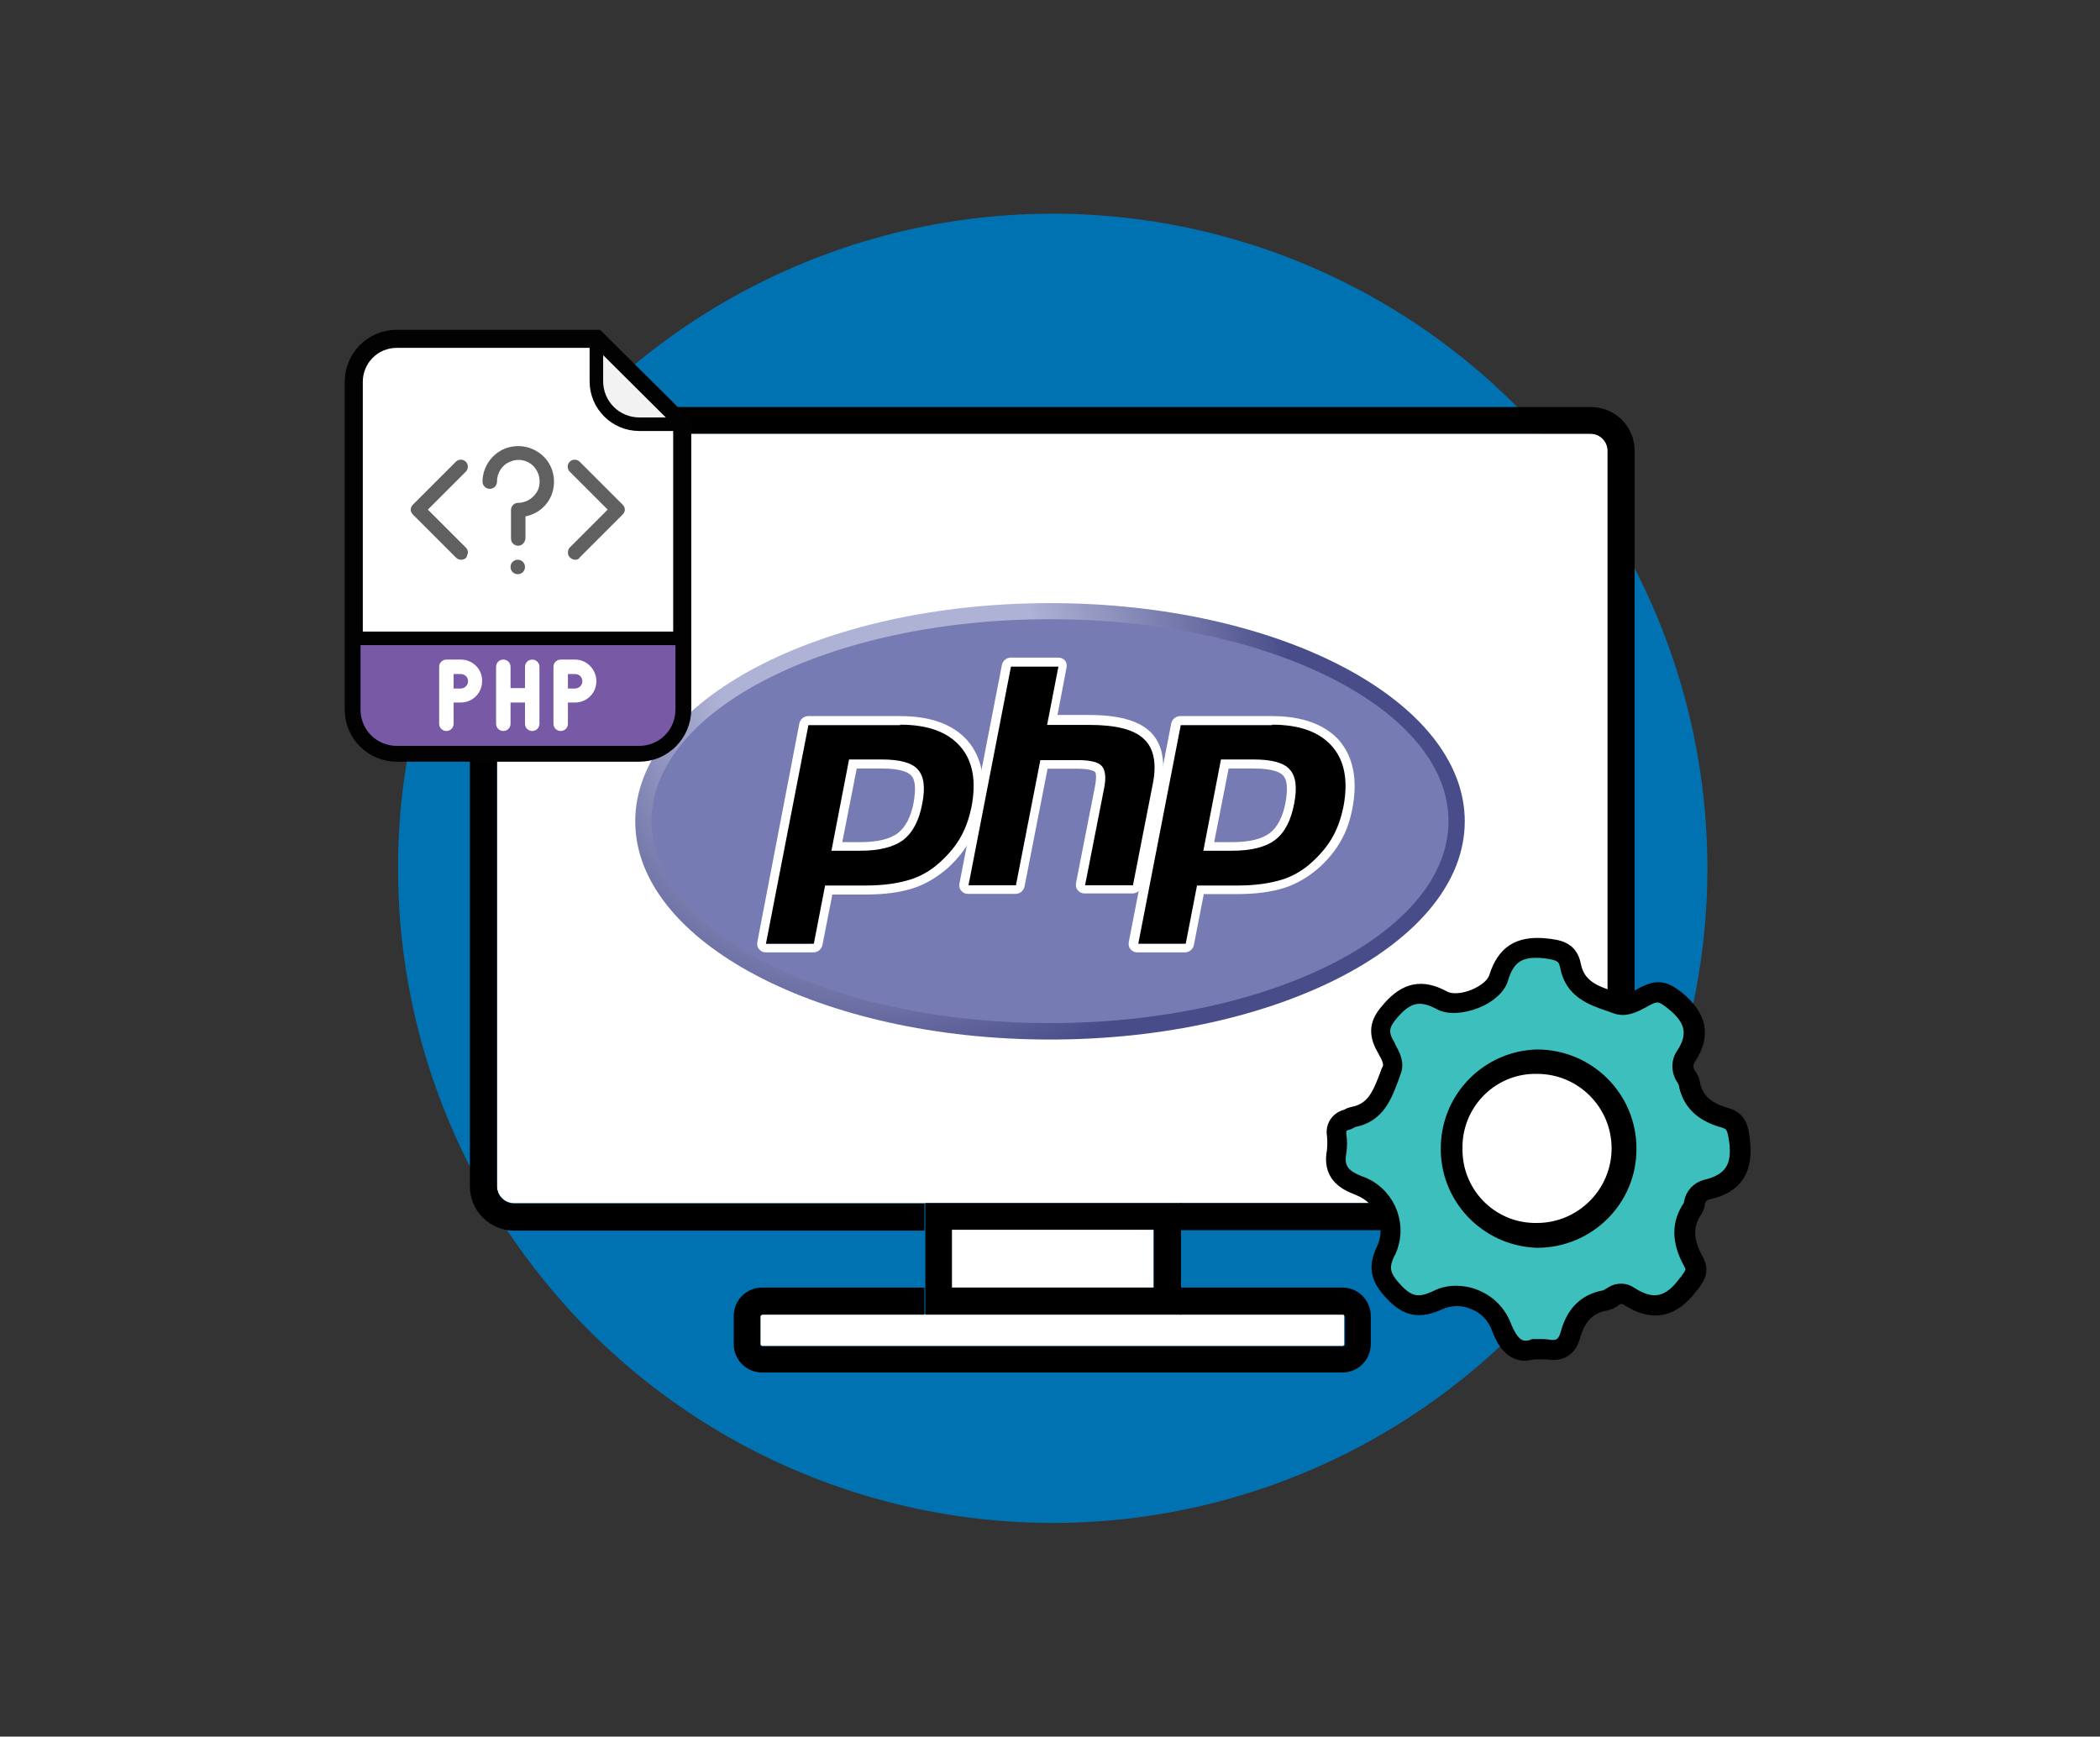 <?xml version="1.0" encoding="utf-8"?>
<!-- Generator: Adobe Illustrator 24.1.2, SVG Export Plug-In . SVG Version: 6.00 Build 0)  -->
<svg version="1.1" id="Capa_1" xmlns="http://www.w3.org/2000/svg" xmlns:xlink="http://www.w3.org/1999/xlink" x="0px" y="0px"
	 viewBox="0 0 464.8 384.4" style="enable-background:new 0 0 464.8 384.4;" xml:space="preserve">
<rect x="0" y="0" width="464.8" height="384.4" fill="#333333" stroke="none"/>
<style type="text/css">
	.st0{fill:#0172B1;}
	.st1{fill:#FFFFFF;}
	.st2{fill:#3CBFBD;}
	.st3{stroke:#000000;stroke-width:2;stroke-miterlimit:10;}
	.st4{stroke:#000000;stroke-width:3;stroke-miterlimit:10;}
	.st5{fill:#FAFAFA;}
	.st6{clip-path:url(#SVGID_2_);}
	.st7{fill:url(#path3462_1_);}
	.st8{clip-path:url(#SVGID_4_);}
	.st9{fill:#777BB3;}
	.st10{clip-path:url(#SVGID_6_);}
	.st11{fill:#FFFFFF;stroke:#020202;stroke-width:4;stroke-miterlimit:10;}
	.st12{fill:#7759A6;stroke:#020202;stroke-width:3;stroke-miterlimit:10;}
	.st13{fill:#F2F2F2;stroke:#020202;stroke-width:3;stroke-linecap:round;stroke-linejoin:round;stroke-miterlimit:10;}
	.st14{fill:#606060;}
</style>
<circle class="st0" cx="233" cy="192.2" r="144.9"/>
<path class="st1" d="M352.1,266.3c2.1,0,3.8-1.7,3.8-3.8V99.8c0-2.1-1.7-3.8-3.8-3.8H113.8c-2.1,0-3.8,1.7-3.8,3.8v162.7
	c0,2.1,1.7,3.8,3.8,3.8H352.1z"/>
<path d="M352.1,90.1H113.8c-5.4,0-9.8,4.4-9.8,9.8v162.7c0,5.4,4.4,9.8,9.8,9.8h90.8v-6h-90.8c-2.1,0-3.8-1.7-3.8-3.8V99.8
	c0-2.1,1.7-3.8,3.8-3.8H352c2.1,0,3.8,1.7,3.8,3.8v162.7c0,2.1-1.7,3.8-3.8,3.8h-90.8v6H352c5.4,0,9.8-4.4,9.8-9.8V99.8
	C361.8,94.4,357.5,90.1,352.1,90.1L352.1,90.1z"/>
<path class="st1" d="M168.3,291.3v6.2c0,0.2,0.2,0.3,0.4,0.4h128.4c0.2,0,0.3-0.1,0.4-0.3v-6.3c0-0.2-0.1-0.3-0.3-0.4H168.7
	C168.5,291,168.4,291.1,168.3,291.3z"/>
<path d="M261.4,291h35.9c0.2,0,0.3,0.2,0.4,0.4v6.2c0,0.2-0.1,0.3-0.3,0.4H168.7c-0.2,0-0.3-0.1-0.4-0.3l0,0l0,0v-6.3
	c0-0.2,0.2-0.3,0.4-0.4h35.9v-6h-35.9c-3.5,0-6.3,2.8-6.3,6.3v6.2c0,3.5,2.8,6.3,6.3,6.3h128.4c3.5,0,6.3-2.8,6.3-6.3v-6.2
	c0-3.5-2.8-6.3-6.3-6.3h-35.9v6L261.4,291L261.4,291z"/>
<rect x="210.6" y="272.2" class="st1" width="44.7" height="12.8"/>
<path d="M261.4,266.3h-56.6V291h56.6V266.3z M255.4,285h-44.7v-12.8h44.7V285z"/>
<path class="st2" d="M339.5,298.6c1-0.1,1.9-0.1,2.9,0c2.7,0.4,4.4-0.5,5.2-3.3c1.1-4,3.3-6.8,7.7-7.6c0.7-0.2,1.3-0.5,1.9-0.9
	c1.1-0.7,2.4-0.7,3.5,0c5.3,3.5,9.4,2.3,13.1-2.7c1.3-1.7,2.3-2.9,1.1-5c-2.2-3.9-3-7.9-0.2-11.9c0.2-0.3,0.3-0.5,0.3-0.8
	c0.2-1.6,1.3-2.9,2.9-3.2c6-1.4,8-5,7.2-11c-0.4-2.5-0.7-4.2-3.3-4.9c-4-1.1-7.1-3.3-7.9-7.8c-0.1-0.4-0.3-0.8-0.5-1.1
	c-1-1.3-1.1-3.2-0.2-4.6c3.3-5.1,1.9-8.9-2.7-12.5c-2-1.6-3.4-2.2-5.8-1.1c-2,0.9-4.3,2.7-6.6,1.9c-4.4-1.6-9.3-2.7-10.4-8.4
	c-0.6-3.1-2.7-3.6-5.7-3.8c-5.5-0.5-8.6,1.2-10.2,6.6c-1.2,3.8-8.9,6.9-12.5,5c-4.7-2.6-7.9-1.8-11.4,2.3c-2.2,2.6-2.9,4.4-1.4,7.4
	c0.9,1.8,2.4,3.7,1.6,5.7c-1.7,4.3-2.8,9.3-8.5,10.4c-0.5,0.1-0.9,0.5-1.4,0.6c-1.5,0.3-2.5,1.7-2.3,3.2v0.2c0.2,1.2,0.2,2.4,0,3.7
	c-0.8,4.1,1,6.1,4.9,7.6c5.5,1.9,8.4,8,6.5,13.5c-0.1,0.4-0.3,0.8-0.5,1.2c-1.8,3.8-0.9,6,1.9,8.9c3.1,3.3,5.7,3.7,9.7,1.9
	c5.4-2.3,11.6,0.2,13.9,5.6l0.1,0.2C333.7,297.5,335.6,299.9,339.5,298.6z"/>
<path class="st3" d="M337.6,300.2c-4.2,0-5.8-4.4-6.5-6.2c-0.9-2.4-2.8-4.3-5.2-5.2c-2.3-1-4.9-0.9-7.1,0.1
	c-4.6,2.1-7.7,1.5-11.1-2.1c-2.9-3.1-4.2-5.8-2.1-10.3c2.3-4.6,0.4-10.2-4.2-12.5c-0.4-0.2-0.7-0.3-1.1-0.5
	c-3.2-1.2-6.7-3.3-5.6-8.9c0.1-1.1,0.1-2.2,0-3.3c-0.4-2.2,1-4.2,3.1-4.7l0,0c0.1-0.1,0.3-0.1,0.4-0.2c0.3-0.2,0.7-0.3,1.1-0.4
	c4.3-0.8,5.5-4.1,7-7.9c0.2-0.6,0.4-1.2,0.7-1.7c0.4-1.1-0.3-2.3-1-3.6c-0.2-0.4-0.4-0.7-0.6-1.1c-1.8-3.7-0.8-6.1,1.6-8.8
	c3.9-4.5,7.8-5.3,12.9-2.5c1.3,0.7,3.8,0.6,6.2-0.4s4.1-2.5,4.5-3.9c1.8-5.7,5.3-8,11.5-7.4c2.7,0.3,6,0.6,6.8,4.8
	c0.9,4.5,4.3,5.7,8.3,7l1.4,0.5c1.3,0.5,2.7-0.3,4.3-1.2c0.5-0.3,0.9-0.5,1.4-0.7c3.2-1.5,5.1-0.3,7.1,1.2c5.4,4.3,6.4,8.9,2.9,14.2
	c-0.7,1-0.6,2.4,0.2,3.3c0.3,0.5,0.6,1,0.7,1.6c0.6,3.6,2.8,5.6,7,6.8c3.5,1,3.8,3.6,4.1,6c0.9,6.9-1.7,10.9-8.1,12.3
	c-1.1,0.2-1.9,1.2-1.9,2.3c-0.1,0.5-0.3,0.9-0.5,1.3c-2.2,3.1-2.1,6.4,0.2,10.6c1.5,2.7,0.2,4.5-1,6.1l-0.2,0.2
	c-4.2,5.7-9.1,6.7-14.8,3c-0.7-0.5-1.5-0.5-2.2,0l-0.4,0.3c-0.6,0.4-1.2,0.6-1.9,0.8c-3.5,0.6-5.6,2.8-6.7,6.7
	c-0.9,3.3-3.1,4.7-6.5,4.1c-0.4,0-0.9,0-1.3,0h-1.4C339,300,338.3,300.1,337.6,300.2z M322.3,285.6c1.5,0,3.1,0.3,4.5,0.9
	c3,1.2,5.4,3.6,6.6,6.6c1.8,4.6,3.5,5.1,5.7,4.4l0.2-0.1h1.5c0.6,0,1.2,0,1.8,0.1c2.2,0.4,3.2-0.3,3.8-2.4c1.3-4.9,4.2-7.7,8.6-8.5
	c0.4-0.1,0.7-0.3,1-0.5l0.5-0.3c1.4-0.9,3.3-0.9,4.7,0.1c4.6,3,8,2.3,11.4-2.4l0.2-0.2c1.2-1.7,1.6-2.2,0.9-3.4
	c-2.8-5-2.8-9.3-0.1-13.2c0.1-0.1,0.1-0.3,0.1-0.4c0.3-2.1,1.8-3.7,3.8-4.2c5.1-1.2,7-4,6.2-9.6c-0.4-2.6-0.6-3.4-2.4-3.9
	c-5.1-1.4-8-4.3-8.8-8.8c-0.1-0.2-0.2-0.4-0.3-0.6c-1.3-1.8-1.4-4.2-0.2-6c2.8-4.2,2.1-7.4-2.4-10.9c-1.9-1.5-2.7-1.8-4.5-0.9
	c-0.4,0.2-0.8,0.4-1.3,0.7c-1.7,0.9-3.9,2.1-6.2,1.3l-1.4-0.5c-4.1-1.4-8.8-3-9.9-8.9c-0.4-2.1-1.4-2.5-4.6-2.9
	c-5.1-0.5-7.5,1-8.9,5.7c-0.6,2.1-2.9,4.2-6,5.4c-3.1,1.2-6.3,1.4-8.3,0.3c-4.1-2.2-6.7-1.7-9.9,2c-2.1,2.4-2.4,3.8-1.2,6.1
	c0.2,0.3,0.4,0.6,0.5,1c0.9,1.6,2,3.6,1.2,5.7c-0.2,0.6-0.4,1.1-0.6,1.7c-1.5,3.9-3.1,8.4-8.8,9.5c-0.1,0-0.3,0.1-0.4,0.2
	c-0.3,0.2-0.6,0.3-0.9,0.4c-1.2,0.3-1.5,0.8-1.4,2c0.2,1.3,0.2,2.7,0,4c-0.6,3.2,0.5,4.8,4.1,6.2c6.1,2.1,9.4,8.8,7.2,15l0,0l0,0
	c-0.2,0.5-0.3,0.9-0.6,1.3c-1.4,3-1.1,4.6,1.6,7.5s4.7,3.3,8.3,1.6C319.2,285.9,320.7,285.6,322.3,285.6L322.3,285.6z"/>
<path class="st1" d="M321,254.1c-0.1,10.6,8.5,19.3,19.1,19.4s19.3-8.5,19.4-19.1s-8.5-19.3-19.1-19.4h-0.3
	c-10.5-0.1-19,8.3-19.2,18.7v0.4H321z"/>
<path class="st4" d="M340.2,274.7c-11.3-0.4-20.2-9.8-19.8-21.1c0.3-10.8,9-19.5,19.8-19.8l0,0c11.3,0,20.5,9.1,20.5,20.4
	C360.8,265.5,351.6,274.7,340.2,274.7L340.2,274.7z M340.2,236.2L340.2,236.2c-9.7-0.2-17.7,7.5-18,17.2v0.7l0,0
	c-0.2,9.8,7.5,17.9,17.3,18.1l0,0h0.7c9.9,0,18-8.1,18-18S350.2,236.2,340.2,236.2L340.2,236.2z"/>
<path class="st5" d="M247,223h0.3c1.2,0,2.2-0.8,2.3-2c0.3-1.8-0.2-3.7-1.4-5.1c-1.5-1.5-3.5-2.3-5.6-2.1c-4.5-0.3-8.7,1.9-11.2,5.6
	c-0.8,1-0.5,2.5,0.5,3.2c1,0.8,2.5,0.5,3.2-0.5l0,0c1.6-2.5,4.4-4,7.4-3.7c0.7-0.1,1.5,0.1,2.1,0.6c0.3,0.4,0.4,1,0.3,1.5
	C244.8,221.7,245.7,222.9,247,223L247,223z"/>
<g>
	<g>
		<defs>
			<path id="SVGID_1_" d="M140.6,181.8c0,26.7,41.1,48.3,91.8,48.3l0,0c50.7,0,91.8-21.6,91.8-48.3l0,0c0-26.7-41.1-48.3-91.8-48.3
				l0,0C181.7,133.5,140.6,155.1,140.6,181.8"/>
		</defs>
		<clipPath id="SVGID_2_">
			<use xlink:href="#SVGID_1_"  style="overflow:visible;"/>
		</clipPath>
		<g id="g3442" class="st6">
			<g id="g3448">
				<g id="g3450">
					
						<radialGradient id="path3462_1_" cx="-306.372" cy="732.067" r="0.266" gradientTransform="matrix(453.822 0 0 -453.822 139233.969 332378.719)" gradientUnits="userSpaceOnUse">
						<stop  offset="0" style="stop-color:#AEB2D5"/>
						<stop  offset="0.3" style="stop-color:#AEB2D5"/>
						<stop  offset="0.75" style="stop-color:#484C89"/>
						<stop  offset="1" style="stop-color:#484C89"/>
					</radialGradient>
					<path id="path3462" class="st7" d="M140.6,181.8c0,26.7,41.1,48.3,91.8,48.3l0,0c50.7,0,91.8-21.6,91.8-48.3l0,0
						c0-26.7-41.1-48.3-91.8-48.3l0,0C181.7,133.5,140.6,155.1,140.6,181.8"/>
				</g>
			</g>
		</g>
	</g>
	<g>
		<defs>
			<rect id="SVGID_3_" x="136.8" y="128" width="191.2" height="107.6"/>
		</defs>
		<clipPath id="SVGID_4_">
			<use xlink:href="#SVGID_3_"  style="overflow:visible;"/>
		</clipPath>
		<g id="g3466" class="st8">
			<g id="g3472" transform="translate(288,27.359)">
				<path id="path3474" class="st9" d="M-55.6,199.1c48.7,0,88.2-20,88.2-44.7c0-24.7-39.5-44.7-88.2-44.7s-88.2,20-88.2,44.7
					C-143.8,179.1-104.3,199.1-55.6,199.1"/>
			</g>
		</g>
	</g>
	<g>
		<defs>
			<rect id="SVGID_5_" x="136.8" y="128" width="191.2" height="107.6"/>
		</defs>
		<clipPath id="SVGID_6_">
			<use xlink:href="#SVGID_5_"  style="overflow:visible;"/>
		</clipPath>
		<g id="g3478" class="st10">
			<g id="g3484" transform="translate(161.734,145.307)">
				<path id="path3486" d="M28.7,42c4,0,7-0.7,8.9-2.2c1.9-1.4,3.2-3.9,3.8-7.4c0.6-3.3,0.4-5.5-0.7-6.8c-1.1-1.3-3.6-1.9-7.3-1.9
					h-6.4L23.5,42H28.7z M7.8,64.5c-0.3,0-0.6-0.1-0.8-0.4c-0.2-0.2-0.3-0.5-0.2-0.8L16.2,15c0.1-0.5,0.5-0.8,1-0.8h20.3
					c6.4,0,11.1,1.7,14.1,5.1c3,3.4,3.9,8.2,2.7,14.2c-0.5,2.5-1.3,4.7-2.4,6.8c-1.1,2-2.7,3.9-4.5,5.6c-2.2,2.1-4.7,3.5-7.4,4.4
					c-2.7,0.9-6.1,1.3-10.1,1.3h-8.2l-2.3,12.1c-0.1,0.5-0.5,0.8-1,0.8H7.8z"/>
			</g>
			<g id="g3488" transform="translate(159.224,197.307)">
				<path id="path3490" class="st1" d="M30.4-27.2H36c4.5,0,6,1,6.5,1.6c0.9,1,1,3,0.5,5.9c-0.6,3.2-1.8,5.5-3.5,6.8
					c-1.7,1.3-4.5,2-8.3,2h-4L30.4-27.2z M40-38.8H19.7c-1,0-1.8,0.7-2,1.6L8.4,11.2c-0.1,0.6,0,1.2,0.4,1.6
					c0.4,0.5,0.9,0.7,1.5,0.7h10.5c1,0,1.8-0.7,2-1.6L25,0.7h7.4c4.2,0,7.7-0.5,10.5-1.4c2.8-0.9,5.4-2.5,7.8-4.6
					c1.9-1.8,3.5-3.7,4.7-5.9c1.2-2.1,2-4.5,2.5-7.1c1.2-6.3,0.2-11.4-3-15.1C51.7-37,46.7-38.8,40-38.8 M24.8-9h6.4
					c4.2,0,7.4-0.8,9.5-2.4c2.1-1.6,3.5-4.3,4.2-8c0.7-3.6,0.4-6.1-1-7.6c-1.3-1.5-4-2.2-8-2.2h-7.2L24.8-9 M40-36.9
					c6.1,0,10.5,1.6,13.3,4.8c2.8,3.2,3.6,7.7,2.5,13.4c-0.5,2.4-1.2,4.5-2.3,6.5c-1.1,2-2.5,3.7-4.3,5.4c-2.1,2-4.4,3.4-7,4.2
					c-2.6,0.8-5.8,1.3-9.8,1.3h-9l-2.5,12.9H10.3l9.4-48.4H40"/>
			</g>
			<g id="g3492" transform="translate(311.583,116.307)">
				<path id="path3494" d="M-71.4,80.7c-0.3,0-0.6-0.1-0.8-0.4c-0.2-0.2-0.3-0.5-0.2-0.8l4.2-21.4c0.4-2,0.3-3.5-0.3-4.1
					c-0.4-0.4-1.4-1-4.5-1h-7.5l-5.2,26.9c-0.1,0.5-0.5,0.8-1,0.8h-10.5c-0.3,0-0.6-0.1-0.8-0.4c-0.2-0.2-0.3-0.5-0.2-0.8l9.4-48.4
					c0.1-0.5,0.5-0.8,1-0.8h10.5c0.3,0,0.6,0.1,0.8,0.4c0.2,0.2,0.3,0.5,0.2,0.8l-2.3,11.7h8.1c6.2,0,10.4,1.1,12.8,3.3
					c2.5,2.3,3.3,5.9,2.3,10.9l-4.4,22.5c-0.1,0.5-0.5,0.8-1,0.8H-71.4z"/>
			</g>
			<g id="g3496" transform="translate(293.661,271.057)">
				<path id="path3498" class="st1" d="M-59.4-125.5h-10.5c-1,0-1.8,0.7-2,1.6l-9.4,48.4c-0.1,0.6,0,1.2,0.4,1.6
					c0.4,0.5,0.9,0.7,1.5,0.7h10.5c1,0,1.8-0.7,2-1.6l5.1-26.1h6.7c3.1,0,3.8,0.7,3.8,0.7c0.2,0.2,0.4,1.1,0,3.2l-4.2,21.4
					c-0.1,0.6,0,1.2,0.4,1.6c0.4,0.5,0.9,0.7,1.5,0.7h10.6c1,0,1.8-0.7,2-1.6l4.4-22.5c1-5.3,0.1-9.3-2.6-11.8
					c-2.6-2.4-7-3.6-13.5-3.6h-6.9l2-10.5c0.1-0.6,0-1.2-0.4-1.6C-58.2-125.2-58.8-125.5-59.4-125.5 M-59.4-123.5l-2.5,12.9h9.3
					c5.9,0,9.9,1,12.1,3.1c2.2,2,2.9,5.4,2,9.9l-4.4,22.5h-10.6l4.2-21.4c0.5-2.4,0.3-4.1-0.5-5c-0.8-0.9-2.6-1.3-5.2-1.3h-8.4
					l-5.4,27.7h-10.5l9.4-48.4H-59.4"/>
			</g>
			<g id="g3500" transform="translate(409.55,145.307)">
				<path id="path3502" d="M-136.8,42c4,0,7-0.7,8.9-2.2c1.9-1.4,3.2-3.9,3.8-7.4c0.6-3.3,0.4-5.5-0.7-6.8c-1.1-1.3-3.6-1.9-7.3-1.9
					h-6.4L-142,42H-136.8z M-157.7,64.5c-0.3,0-0.6-0.1-0.8-0.4c-0.2-0.2-0.3-0.5-0.2-0.8l9.4-48.4c0.1-0.5,0.5-0.8,1-0.8h20.3
					c6.4,0,11.1,1.7,14.1,5.1c3,3.4,3.9,8.2,2.7,14.2c-0.5,2.5-1.3,4.7-2.4,6.8c-1.1,2-2.7,3.9-4.5,5.6c-2.2,2.1-4.7,3.5-7.4,4.4
					c-2.7,0.9-6.1,1.3-10.1,1.3h-8.2l-2.3,12.1c-0.1,0.5-0.5,0.8-1,0.8H-157.7z"/>
			</g>
			<g id="g3504" transform="translate(407.039,197.307)">
				<path id="path3506" class="st1" d="M-135.1-27.2h5.6c4.5,0,6,1,6.5,1.6c0.9,1,1,3,0.5,5.9c-0.6,3.2-1.8,5.5-3.5,6.8
					c-1.7,1.3-4.5,2-8.3,2h-4L-135.1-27.2z M-125.5-38.8h-20.3c-1,0-1.8,0.7-2,1.6l-9.4,48.4c-0.1,0.6,0,1.2,0.4,1.6
					c0.4,0.5,0.9,0.7,1.5,0.7h10.5c1,0,1.8-0.7,2-1.6l2.2-11.3h7.4c4.2,0,7.7-0.5,10.5-1.4c2.8-0.9,5.4-2.5,7.8-4.6
					c1.9-1.8,3.5-3.7,4.7-5.9c1.2-2.1,2-4.5,2.5-7.1c1.2-6.3,0.2-11.4-3-15.1C-113.9-37-118.9-38.8-125.5-38.8 M-140.7-9h6.4
					c4.2,0,7.4-0.8,9.5-2.4c2.1-1.6,3.5-4.3,4.2-8c0.7-3.6,0.4-6.1-1-7.6c-1.3-1.5-4-2.2-8-2.2h-7.2L-140.7-9 M-125.5-36.9
					c6.1,0,10.5,1.6,13.3,4.8c2.8,3.2,3.6,7.7,2.5,13.4c-0.5,2.4-1.2,4.5-2.3,6.5c-1.1,2-2.5,3.7-4.3,5.4c-2.1,2-4.4,3.4-7,4.2
					c-2.6,0.8-5.8,1.3-9.8,1.3h-9l-2.5,12.9h-10.5l9.4-48.4H-125.5"/>
			</g>
		</g>
	</g>
</g>
<g>
	<path class="st11" d="M141.5,166.6H87.8c-5.2,0-9.5-4.2-9.5-9.5V84.5c0-5.2,4.2-9.5,9.5-9.5H132L151,93.9v63.1
		C151,162.3,146.7,166.6,141.5,166.6L141.5,166.6z M141.5,166.6"/>
	<path class="st12" d="M78.4,141.3H151v15.8c0,5.2-4.2,9.5-9.5,9.5H87.8c-5.2,0-9.5-4.2-9.5-9.5V141.3z M78.4,141.3"/>
	<path class="st13" d="M151,93.9h-9.5c-5.2,0-9.5-4.2-9.5-9.5V75L151,93.9z M151,93.9"/>
	<path class="st14" d="M102,123.9c-0.4,0-0.8-0.2-1.1-0.5l-9.5-9.5c-0.3-0.3-0.5-0.7-0.5-1.1s0.2-0.8,0.5-1.1l9.5-9.5
		c0.6-0.6,1.6-0.6,2.2,0c0.6,0.6,0.6,1.6,0,2.2l-8.4,8.4l8.4,8.4c0.5,0.5,0.6,1.1,0.3,1.7C103.3,123.6,102.7,123.9,102,123.9
		L102,123.9z M102,123.9"/>
	<path class="st14" d="M127.3,123.9c-0.6,0-1.2-0.4-1.5-1c-0.2-0.6-0.1-1.3,0.3-1.7l8.4-8.4l-8.4-8.4c-0.6-0.6-0.6-1.6,0-2.2
		c0.6-0.6,1.6-0.6,2.2,0l9.5,9.5c0.3,0.3,0.5,0.7,0.5,1.1s-0.2,0.8-0.5,1.1l-9.5,9.5C128.1,123.8,127.7,123.9,127.3,123.9
		L127.3,123.9z M127.3,123.9"/>
	<path class="st14" d="M116.2,125.5c0,0.9-0.7,1.6-1.6,1.6c-0.9,0-1.6-0.7-1.6-1.6s0.7-1.6,1.6-1.6
		C115.5,123.9,116.2,124.6,116.2,125.5L116.2,125.5z M116.2,125.5"/>
	<path class="st14" d="M114.7,120.8c-0.9,0-1.6-0.7-1.6-1.6v-6.3c0-0.9,0.7-1.6,1.6-1.6c1.9,0,3.6-1.2,4.4-2.9
		c0.7-1.8,0.3-3.8-1-5.2c-1.4-1.4-3.4-1.8-5.2-1c-1.8,0.7-2.9,2.5-2.9,4.4c0,0.9-0.7,1.6-1.6,1.6s-1.6-0.7-1.6-1.6
		c0-3,1.8-5.8,4.5-7.1c2.8-1.3,6-0.9,8.4,1c2.4,1.9,3.4,5,2.7,8c-0.7,3-3.1,5.2-6.1,5.8v4.9C116.2,120.1,115.5,120.8,114.7,120.8
		L114.7,120.8z M114.7,120.8"/>
	<path class="st1" d="M127.3,146h-3.2c-0.9,0-1.6,0.7-1.6,1.6v12.6c0,0.9,0.7,1.6,1.6,1.6s1.6-0.7,1.6-1.6v-4.7h1.6
		c2.6,0,4.7-2.1,4.7-4.7C132,148.2,129.9,146,127.3,146L127.3,146z M127.3,152.4h-1.6v-3.2h1.6c0.9,0,1.6,0.7,1.6,1.6
		C128.9,151.6,128.2,152.4,127.3,152.4L127.3,152.4z M127.3,152.4"/>
	<path class="st1" d="M102,146h-3.2c-0.9,0-1.6,0.7-1.6,1.6v12.6c0,0.9,0.7,1.6,1.6,1.6s1.6-0.7,1.6-1.6v-4.7h1.6
		c2.6,0,4.7-2.1,4.7-4.7C106.8,148.2,104.7,146,102,146L102,146z M102,152.4h-1.6v-3.2h1.6c0.9,0,1.6,0.7,1.6,1.6
		C103.6,151.6,102.9,152.4,102,152.4L102,152.4z M102,152.4"/>
	<path class="st1" d="M117.8,146c-0.9,0-1.6,0.7-1.6,1.6v4.7h-3.2v-4.7c0-0.9-0.7-1.6-1.6-1.6s-1.6,0.7-1.6,1.6v12.6
		c0,0.9,0.7,1.6,1.6,1.6s1.6-0.7,1.6-1.6v-4.7h3.2v4.7c0,0.9,0.7,1.6,1.6,1.6s1.6-0.7,1.6-1.6v-12.6
		C119.4,146.7,118.7,146,117.8,146L117.8,146z M117.8,146"/>
</g>
</svg>
